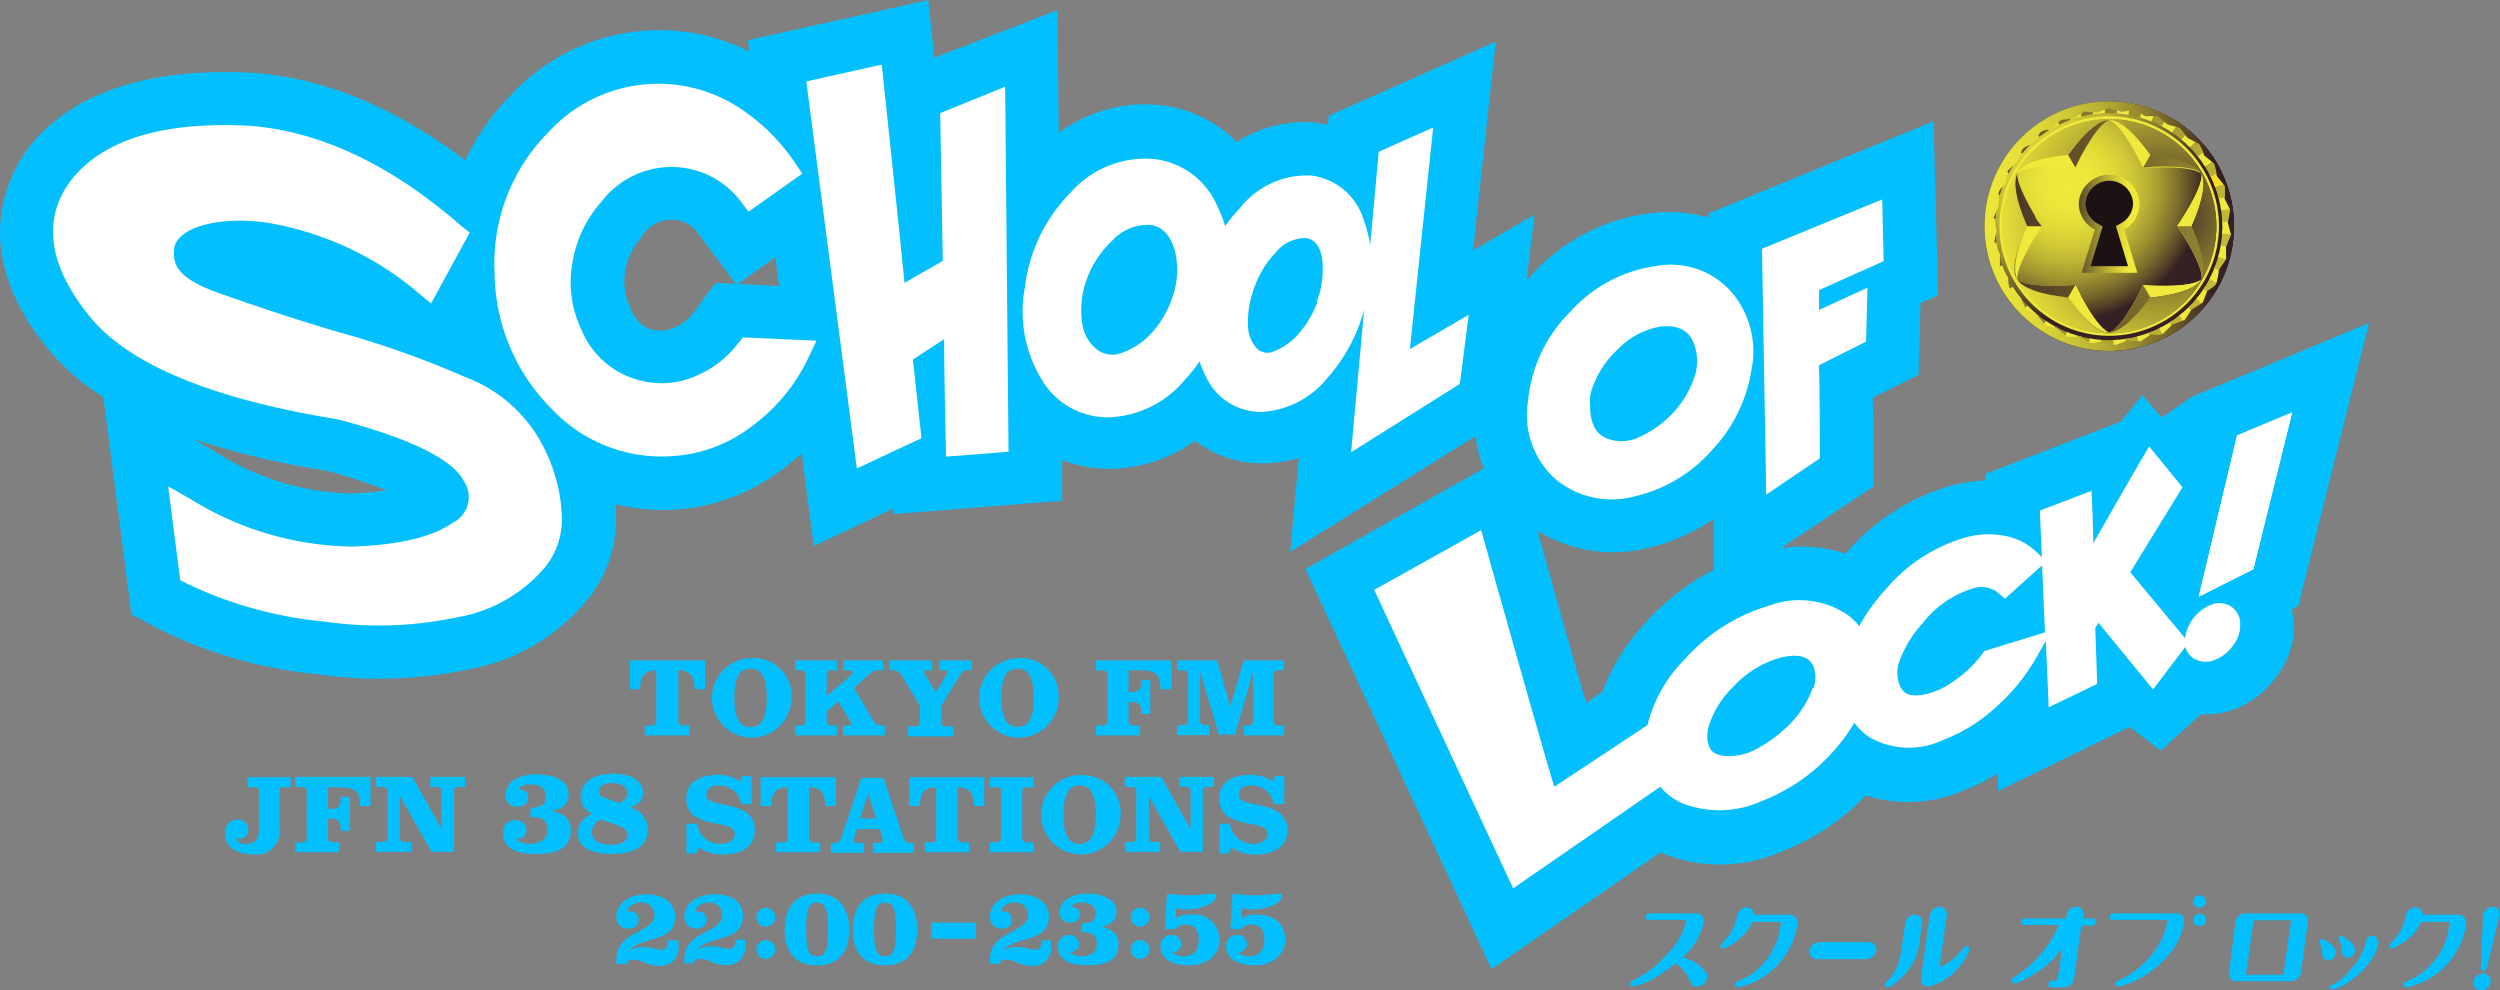 <svg xmlns="http://www.w3.org/2000/svg" xmlns:xlink="http://www.w3.org/1999/xlink" viewBox="0 0 154.78 61.32"><rect x="0" y="0" width="154.78" height="61.32" fill="#808080" stroke="none"/><defs><style>.cls-1{fill:none;}.cls-2{fill:#04bffd;}.cls-3{fill:#040000;}.cls-4{fill:url(#radial-gradient);}.cls-5{fill:#eee93a;}.cls-6{fill:url(#linear-gradient);}.cls-7{fill:url(#linear-gradient-2);}.cls-8{fill:url(#linear-gradient-3);}.cls-9{fill:url(#linear-gradient-4);}.cls-10{fill:url(#linear-gradient-5);}.cls-11{fill:url(#linear-gradient-6);}.cls-12{fill:url(#linear-gradient-7);}.cls-13{fill:#1c1213;}.cls-14{clip-path:url(#clip-path);}.cls-15{fill:url(#radial-gradient-2);}.cls-16{fill:url(#radial-gradient-3);}.cls-17{fill:url(#radial-gradient-4);}.cls-18{fill:url(#radial-gradient-5);}.cls-19{fill:url(#radial-gradient-6);}.cls-20{fill:url(#radial-gradient-7);}.cls-21{fill:url(#radial-gradient-8);}.cls-22{fill:url(#radial-gradient-9);}.cls-23{fill:url(#radial-gradient-10);}.cls-24{fill:url(#radial-gradient-11);}.cls-25{fill:#f4dd24;}.cls-26{fill:url(#radial-gradient-12);}.cls-27{fill:url(#radial-gradient-13);}.cls-28{fill:url(#radial-gradient-14);}.cls-29{fill:url(#radial-gradient-15);}.cls-30{fill:url(#radial-gradient-16);}.cls-31{fill:url(#radial-gradient-17);}.cls-32{fill:url(#radial-gradient-18);}.cls-33{fill:url(#radial-gradient-19);}.cls-34{fill:url(#radial-gradient-20);}.cls-35{fill:url(#radial-gradient-21);}.cls-36{fill:url(#radial-gradient-22);}.cls-37{fill:url(#radial-gradient-23);}.cls-38{fill:url(#radial-gradient-24);}.cls-39{fill:url(#radial-gradient-25);}.cls-40{fill:url(#radial-gradient-26);}.cls-41{fill:url(#radial-gradient-27);}.cls-42{fill:url(#radial-gradient-28);}.cls-43{fill:url(#radial-gradient-29);}.cls-44{fill:url(#radial-gradient-30);}.cls-45{fill:url(#radial-gradient-31);}.cls-46{fill:url(#linear-gradient-8);}.cls-47{fill:url(#radial-gradient-32);}.cls-48{fill:#fff;}</style><radialGradient id="radial-gradient" cx="52.65" cy="158.41" r="10.9" gradientTransform="translate(87.51 -110.55) scale(0.77)" gradientUnits="userSpaceOnUse"><stop offset="0" stop-color="#eee93a"/><stop offset="0.18" stop-color="#ebe63a"/><stop offset="0.32" stop-color="#e2dc38"/><stop offset="0.45" stop-color="#d2cb37"/><stop offset="0.58" stop-color="#bcb234"/><stop offset="0.7" stop-color="#9f9330"/><stop offset="0.82" stop-color="#7c6d2c"/><stop offset="0.93" stop-color="#534127"/><stop offset="1" stop-color="#352023"/></radialGradient><linearGradient id="linear-gradient" x1="43.4" y1="165.9" x2="91.11" y2="165.9" gradientTransform="translate(87.51 -110.55) scale(0.77)" gradientUnits="userSpaceOnUse"><stop offset="0" stop-color="#352023"/><stop offset="0.06" stop-color="#422e25"/><stop offset="0.4" stop-color="#8b7e2e"/><stop offset="0.68" stop-color="#c1b834"/><stop offset="0.89" stop-color="#e2db38"/><stop offset="1" stop-color="#eee93a"/></linearGradient><linearGradient id="linear-gradient-2" x1="43.41" y1="167.53" x2="91.11" y2="167.53" xlink:href="#linear-gradient"/><linearGradient id="linear-gradient-3" x1="43.4" y1="163.05" x2="91.12" y2="163.05" xlink:href="#linear-gradient"/><linearGradient id="linear-gradient-4" x1="43.41" y1="155.94" x2="91.12" y2="155.94" xlink:href="#linear-gradient"/><linearGradient id="linear-gradient-5" x1="43.4" y1="158.8" x2="91.12" y2="158.8" xlink:href="#linear-gradient"/><linearGradient id="linear-gradient-6" x1="43.4" y1="154.32" x2="91.13" y2="154.32" xlink:href="#linear-gradient"/><linearGradient id="linear-gradient-7" x1="52.66" y1="160.68" x2="57.54" y2="160.68" xlink:href="#linear-gradient"/><clipPath id="clip-path"><path class="cls-1" d="M137.86,15.27h0c.11-.26.21-.5.31-.76h0c-.06-.26-.13-.51-.21-.78h0c.06-.28.1-.54.15-.8h0c-.12-.25-.23-.48-.36-.73h0c0-.28,0-.55,0-.82h0q-.24-.32-.51-.63h0c-.06-.27-.12-.53-.19-.79h0l-.63-.52h0c-.11-.25-.23-.49-.35-.73h0l-.72-.37h0c-.17-.23-.33-.44-.5-.65h0L134,7.47h0L133.41,7h0l-.81,0h0c-.24-.14-.48-.26-.72-.38h0l-.8.12h0c-.27-.09-.52-.16-.78-.23h0c-.26.09-.5.18-.76.29h0l-.81-.07h0l-.69.45h0l-.81.1h0l-.57.57h0l-.77.28h0c-.15.22-.3.44-.45.68h0l-.69.43h0c-.1.25-.2.49-.29.75h0l-.59.57h0c-.06.26-.1.52-.14.8h0c-.16.23-.31.44-.45.67h0c0,.27,0,.54,0,.82h0c-.11.25-.21.5-.31.75h0c.07.26.13.51.21.78h0c-.06.28-.1.54-.15.81h0c.12.24.24.48.37.72h0c0,.28,0,.55,0,.81h0l.51.64h0c.06.28.12.53.19.79h0l.63.52h0c.12.25.23.49.35.73h0l.73.37h0c.16.23.33.44.5.65h0c.26.07.51.15.78.21h0c.21.19.41.36.62.53h0l.81.05h0l.72.38h0l.8-.12h0l.78.23h0l.76-.29h0l.82.06h0c.23-.14.45-.28.68-.44h0c.28,0,.55-.06.81-.1h0l.58-.57h0l.77-.28h0l.44-.68h0c.24-.14.47-.28.69-.43h0c.11-.24.2-.49.3-.75h0l.59-.57h0c.05-.26.09-.52.13-.8h0l.46-.67h0C137.89,15.81,137.88,15.55,137.86,15.27Zm-7.27,5.79a7.06,7.06,0,0,1-7.06-7h0A7.05,7.05,0,0,1,130.59,7h0a7.06,7.06,0,0,1,7,7.06h0A7.05,7.05,0,0,1,130.59,21.06Z"/></clipPath><radialGradient id="radial-gradient-2" cx="51.22" cy="159.99" r="20.85" gradientTransform="translate(87.51 -110.55) scale(0.77)" xlink:href="#linear-gradient"/><radialGradient id="radial-gradient-3" cx="51.21" cy="159.99" r="20.86" gradientTransform="translate(87.51 -110.55) scale(0.77)" xlink:href="#linear-gradient"/><radialGradient id="radial-gradient-4" cx="51.21" cy="159.99" r="20.85" gradientTransform="translate(87.51 -110.55) scale(0.77)" xlink:href="#linear-gradient"/><radialGradient id="radial-gradient-5" cx="51.21" cy="159.99" r="20.85" gradientTransform="translate(87.51 -110.55) scale(0.77)" xlink:href="#linear-gradient"/><radialGradient id="radial-gradient-6" cx="51.21" cy="159.99" r="20.85" gradientTransform="translate(87.51 -110.55) scale(0.77)" xlink:href="#linear-gradient"/><radialGradient id="radial-gradient-7" cx="51.21" cy="159.99" r="20.85" gradientTransform="translate(87.51 -110.55) scale(0.77)" xlink:href="#linear-gradient"/><radialGradient id="radial-gradient-8" cx="51.21" cy="159.99" r="20.85" gradientTransform="translate(87.51 -110.55) scale(0.77)" xlink:href="#linear-gradient"/><radialGradient id="radial-gradient-9" cx="51.21" cy="159.99" r="20.85" gradientTransform="translate(87.51 -110.55) scale(0.77)" xlink:href="#linear-gradient"/><radialGradient id="radial-gradient-10" cx="51.21" cy="159.99" r="20.85" gradientTransform="translate(87.51 -110.55) scale(0.77)" xlink:href="#linear-gradient"/><radialGradient id="radial-gradient-11" cx="51.21" cy="159.99" r="20.85" gradientTransform="translate(87.51 -110.55) scale(0.77)" xlink:href="#linear-gradient"/><radialGradient id="radial-gradient-12" cx="51.21" cy="159.99" r="20.85" gradientTransform="translate(87.51 -110.55) scale(0.77)" xlink:href="#linear-gradient"/><radialGradient id="radial-gradient-13" cx="51.21" cy="159.99" r="20.86" gradientTransform="translate(87.51 -110.55) scale(0.77)" xlink:href="#linear-gradient"/><radialGradient id="radial-gradient-14" cx="51.21" cy="159.99" r="20.86" gradientTransform="translate(87.51 -110.55) scale(0.77)" xlink:href="#linear-gradient"/><radialGradient id="radial-gradient-15" cx="51.21" cy="159.99" r="20.86" gradientTransform="translate(87.51 -110.55) scale(0.77)" xlink:href="#linear-gradient"/><radialGradient id="radial-gradient-16" cx="51.21" cy="159.99" r="20.86" gradientTransform="translate(87.51 -110.55) scale(0.77)" xlink:href="#linear-gradient"/><radialGradient id="radial-gradient-17" cx="51.21" cy="159.99" r="20.86" gradientTransform="translate(87.51 -110.55) scale(0.77)" xlink:href="#linear-gradient"/><radialGradient id="radial-gradient-18" cx="51.21" cy="159.99" r="20.85" gradientTransform="translate(87.51 -110.55) scale(0.77)" xlink:href="#linear-gradient"/><radialGradient id="radial-gradient-19" cx="51.21" cy="159.99" r="20.85" gradientTransform="translate(87.51 -110.55) scale(0.77)" xlink:href="#linear-gradient"/><radialGradient id="radial-gradient-20" cx="51.21" cy="159.99" r="20.85" gradientTransform="translate(87.51 -110.55) scale(0.77)" xlink:href="#linear-gradient"/><radialGradient id="radial-gradient-21" cx="51.21" cy="159.99" r="20.85" gradientTransform="translate(87.51 -110.55) scale(0.77)" xlink:href="#linear-gradient"/><radialGradient id="radial-gradient-22" cx="51.21" cy="159.99" r="20.85" gradientTransform="translate(87.51 -110.55) scale(0.77)" xlink:href="#linear-gradient"/><radialGradient id="radial-gradient-23" cx="51.21" cy="159.99" r="20.85" gradientTransform="translate(87.51 -110.55) scale(0.77)" xlink:href="#linear-gradient"/><radialGradient id="radial-gradient-24" cx="51.21" cy="159.99" r="20.85" gradientTransform="translate(87.51 -110.55) scale(0.77)" xlink:href="#linear-gradient"/><radialGradient id="radial-gradient-25" cx="51.21" cy="159.99" r="20.85" gradientTransform="translate(87.51 -110.55) scale(0.77)" xlink:href="#linear-gradient"/><radialGradient id="radial-gradient-26" cx="51.21" cy="159.99" r="20.85" gradientTransform="translate(87.51 -110.55) scale(0.77)" xlink:href="#linear-gradient"/><radialGradient id="radial-gradient-27" cx="51.21" cy="159.99" r="20.85" gradientTransform="translate(87.51 -110.55) scale(0.77)" xlink:href="#linear-gradient"/><radialGradient id="radial-gradient-28" cx="51.21" cy="159.99" r="20.85" gradientTransform="translate(87.51 -110.55) scale(0.77)" xlink:href="#linear-gradient"/><radialGradient id="radial-gradient-29" cx="51.21" cy="159.99" r="20.85" gradientTransform="translate(87.51 -110.55) scale(0.77)" xlink:href="#linear-gradient"/><radialGradient id="radial-gradient-30" cx="51.21" cy="159.99" r="20.85" gradientTransform="translate(87.51 -110.55) scale(0.77)" xlink:href="#linear-gradient"/><radialGradient id="radial-gradient-31" cx="51.21" cy="159.99" r="20.85" gradientTransform="translate(87.51 -110.55) scale(0.77)" xlink:href="#linear-gradient"/><linearGradient id="linear-gradient-8" x1="43.85" y1="160.92" x2="64.3" y2="160.92" gradientTransform="translate(87.51 -110.55) scale(0.77)" gradientUnits="userSpaceOnUse"><stop offset="0" stop-color="#eee93a"/><stop offset="0.15" stop-color="#ebe53a"/><stop offset="0.29" stop-color="#e0da38"/><stop offset="0.43" stop-color="#cec736"/><stop offset="0.57" stop-color="#b6ac33"/><stop offset="0.7" stop-color="#96892f"/><stop offset="0.84" stop-color="#6f5f2a"/><stop offset="0.97" stop-color="#422e25"/><stop offset="1" stop-color="#352023"/></linearGradient><radialGradient id="radial-gradient-32" cx="60.33" cy="160.89" r="14.25" gradientTransform="translate(87.51 -110.55) scale(0.77)" xlink:href="#linear-gradient"/></defs><g id="レイヤー_2" data-name="レイヤー 2"><g id="レイヤー_1-2" data-name="レイヤー 1"><path class="cls-2" d="M146.67,20l-6,2.5-1.5.63h0l-3.46,1.43-1.88,1.29-1.2-1.39-1.32,1.64-8.38,3.24,0,.4a9.66,9.66,0,0,0-2.25.36,13.48,13.48,0,0,0-6.42,4.18,8.6,8.6,0,0,0-4-.34L116,30.11s0-3.78-.06-5.48l2.84-1.42s.1-3.49.12-4.44l1.09-.49-.28-10.77-4.41,1.8-9.52,3.9v.26a9.14,9.14,0,0,0-3.6-.27A11.9,11.9,0,0,0,94.84,17l-.33.37L95,13.29l-3.8,2.22L92.6,2.58,87.4,4.89,82.26,7.17l-.05.55c-.22,0-.43-.09-.65-.12a7.81,7.81,0,0,0-5,1.19,7.81,7.81,0,0,0-4.74-2.28,8.92,8.92,0,0,0-6.27,1.72L65.47.63,57.84,3.57c0-.2-.38-3.57-.38-3.57l-3.6.81L53,1l-3.76.83-2.94.66.09.69A12.51,12.51,0,0,0,31.67,5.84a14.52,14.52,0,0,0-2.86,4.09C24.22,6.46,19.57,4.63,15,4.48,9,4.28,4.62,5.76,2,8.86a8.79,8.79,0,0,0-2,5.5C0,16.44.77,19,3.14,21.8A14.32,14.32,0,0,0,6.4,24.59c.13,1,1.74,13.46,1.74,13.46l1.91,1a28.18,28.18,0,0,0,9.65,2.7,26.56,26.56,0,0,0,9.36-.32,12.23,12.23,0,0,0,7.34-4.34,7.9,7.9,0,0,0,1.74-5V32c0-.26,0-.51,0-.77a12.6,12.6,0,0,0,3.54.33A12.18,12.18,0,0,0,48.51,29a14.16,14.16,0,0,0,1.12-.93l.75,5.73,4.95-2.32c0,.06,0,.35,0,.35L65.76,31l0-2.52a8.08,8.08,0,0,0,3.23.54,9.21,9.21,0,0,0,5-1.73,6.77,6.77,0,0,0,4.42,1.39,7.57,7.57,0,0,0,2-.33l-.53,5.82L91.35,27A8.43,8.43,0,0,0,91.86,29l-1.78,1-9.26,5.23L92.34,60l10.45-7.22a9.46,9.46,0,0,0,7.37,0,14.65,14.65,0,0,0,5.36-3.53,8.62,8.62,0,0,0,6-.29,13.39,13.39,0,0,0,2.18-1.08l0,1.1L131.85,45l1.92,1.47,2.5-2.25a4.91,4.91,0,0,0,2.15-.34,5.64,5.64,0,0,0,2.31-1.72A5.52,5.52,0,0,0,142,39.36l0-.63v0a4.51,4.51,0,0,0-.11-1l.4-.21ZM39,19a3.66,3.66,0,0,1-.31-2.07,4.05,4.05,0,0,1,1.05-2.26l0,0,0-.05a2.17,2.17,0,0,1,2.1-1,2,2,0,0,1,1.42.88l2.29,3.07-1.26-.06-1.28,1.75a2.93,2.93,0,0,1-1.2,1,2.07,2.07,0,0,1-1.34.17C40.09,20.33,39.46,20.17,39,19Zm6.69-1.42L48,15.93l.23,1.77ZM23.93,30.36a19.2,19.2,0,0,1-2.25.19,16.23,16.23,0,0,1-8.18-2.47L12,27.2a52.75,52.75,0,0,0,8.24,1.95A31.09,31.09,0,0,1,23.93,30.36Zm78,8.13a12.9,12.9,0,0,0-2.73,4.34l-1,.69c-.9-3.08-2.08-7.28-3-10.65A8.85,8.85,0,0,0,102,33.93a11.85,11.85,0,0,0,4.11-1.82l0,3.16A15,15,0,0,0,101.93,38.49Z"/><path class="cls-2" d="M140.77,42.15s0,0,0,0l0,0Z"/><path class="cls-3" d="M130.59,6.29A7.72,7.72,0,1,0,138.31,14,7.71,7.71,0,0,0,130.59,6.29Z"/><path class="cls-4" d="M138.31,14a7.74,7.74,0,0,1-7.72,7.71h0A7.72,7.72,0,0,1,122.87,14h0a7.71,7.71,0,0,1,7.72-7.72h0A7.72,7.72,0,0,1,138.31,14Z"/><path class="cls-5" d="M132.35,9.7c.06.1.28.54.34.67h0l.75,0h0c2-.07,2.69.22,2.85.39h0c-.33-.5-1.31-.93-3.15-1.12h0c-1.09-1.5-1.94-2.13-2.55-2.17h0C130.82,7.47,131.42,7.94,132.35,9.7Z"/><path class="cls-5" d="M124.88,10.71c.15-.18.86-.46,2.86-.39h0l.75,0h0c.06-.14.28-.57.33-.67h0c.94-1.76,1.54-2.23,1.77-2.28h0c-.61,0-1.47.67-2.55,2.17h0C126.2,9.78,125.21,10.21,124.88,10.71Z"/><path class="cls-5" d="M126,14.63l.42-.63h0c-.09-.12-.35-.51-.42-.62h0c-1-1.69-1.17-2.45-1.09-2.67h0c-.27.55-.15,1.6.6,3.3h0c-.74,1.68-.87,2.74-.6,3.29h0C124.8,17.08,124.92,16.32,126,14.63Z"/><path class="cls-5" d="M130.59,20.59c-.23-.05-.83-.52-1.77-2.28h0c0-.11-.27-.53-.33-.67h0l-.75.05h0c-2,.06-2.71-.22-2.86-.39h0c.34.51,1.32.93,3.16,1.12h0C129.12,19.92,130,20.55,130.59,20.59Z"/><path class="cls-5" d="M136.29,17.3c-.16.17-.86.46-2.85.39h0c-.13,0-.61,0-.76-.05h0c-.06.14-.27.56-.33.67h0c-.93,1.76-1.53,2.23-1.76,2.28h0c.6,0,1.46-.68,2.55-2.17h0C135,18.23,136,17.8,136.29,17.3Z"/><path class="cls-5" d="M135.69,14h0c.74-1.69.87-2.75.6-3.3h0c.08.22,0,1-1.09,2.67h0c-.06.11-.33.51-.41.63h0c.08.12.35.51.41.62h0c1.05,1.69,1.17,2.44,1.09,2.67h0C136.56,16.75,136.44,15.69,135.69,14Z"/><path class="cls-5" d="M132.35,9.7c-.94-1.76-1.53-2.23-1.76-2.28h0c.67,0,1.67.83,2.91,2.69h0l-.81.26h0C132.63,10.24,132.41,9.8,132.35,9.7Z"/><path class="cls-5" d="M127.74,10.32c-2-.07-2.71.22-2.86.39h0c.38-.56,1.56-1,3.79-1.18h0l-.18.84h0Z"/><path class="cls-5" d="M126,14.63c-1,1.69-1.17,2.45-1.09,2.67h0c-.3-.61-.12-1.87.88-3.87h0l.63.57h0Z"/><path class="cls-5" d="M128.82,18.31c.94,1.76,1.54,2.23,1.77,2.28h0c-.68,0-1.68-.83-2.91-2.69h0c.26-.08.53-.16.81-.26h0Z"/><path class="cls-5" d="M133.44,17.69c2,.06,2.69-.22,2.85-.39h0c-.38.56-1.56,1-3.78,1.17h0c.06-.27.11-.54.17-.83h0C132.83,17.66,133.31,17.68,133.44,17.69Z"/><path class="cls-5" d="M135.2,13.38c1.05-1.69,1.17-2.45,1.09-2.67h0c.3.61.12,1.87-.87,3.87h0l-.63-.57h0C134.87,13.89,135.14,13.49,135.2,13.38Z"/><path class="cls-6" d="M127.74,17.69c-2,.06-2.71-.22-2.86-.39h0c.34.51,1.32.93,3.16,1.12h0l.45-.78h0Z"/><path class="cls-7" d="M132.35,18.31c-.93,1.76-1.53,2.23-1.76,2.28h0c.6,0,1.46-.68,2.55-2.17h0l-.46-.78h0C132.62,17.78,132.41,18.2,132.35,18.31Z"/><path class="cls-8" d="M135.2,14.63c1.05,1.69,1.17,2.44,1.09,2.67h0c.27-.55.15-1.61-.6-3.29h-.9C134.87,14.13,135.14,14.52,135.2,14.63Z"/><path class="cls-9" d="M133.44,10.32c2-.07,2.69.22,2.85.39h0c-.33-.5-1.31-.93-3.15-1.12h0l-.45.78h0Z"/><path class="cls-10" d="M126,13.38c-1-1.69-1.17-2.45-1.09-2.67h0c-.27.55-.15,1.6.6,3.3h.91C126.3,13.88,126,13.49,126,13.38Z"/><path class="cls-11" d="M128.82,9.7c.94-1.76,1.54-2.23,1.77-2.28h0c-.61,0-1.47.67-2.55,2.17h0l.45.78h0C128.55,10.23,128.77,9.8,128.82,9.7Z"/><path class="cls-12" d="M132.47,12.57a1.89,1.89,0,0,0-3.77,0,1.85,1.85,0,0,0,1,1.65c-.29.92-.56,1.81-.82,2.67,1.15,0,2.3,0,3.45,0-.26-.86-.53-1.75-.82-2.67A1.85,1.85,0,0,0,132.47,12.57Z"/><path class="cls-13" d="M129.12,12.57a1.43,1.43,0,0,0,.76,1.28l.3.17-.75,2.46h2.32L131,14l.3-.17a1.42,1.42,0,0,0,.76-1.29,1.47,1.47,0,0,0-2.93,0Z"/><path class="cls-5" d="M123.79,14a6.8,6.8,0,0,0,6.8,6.79h0A6.8,6.8,0,0,0,137.38,14h0a6.8,6.8,0,0,0-6.79-6.8h0A6.81,6.81,0,0,0,123.79,14Zm.16,0a6.64,6.64,0,0,1,6.64-6.64h0A6.65,6.65,0,0,1,137.22,14h0a6.64,6.64,0,0,1-6.63,6.63h0A6.65,6.65,0,0,1,124,14Z"/><g class="cls-14"><path class="cls-15" d="M130.08,21.59c.11-1.72.3-4.53.51-7.58h0c.2,3,.39,5.86.5,7.58h-1Z"/><path class="cls-5" d="M130.87,21.6c-.06-1.72-.17-4.54-.28-7.59h0l1.29,7.48h0C131.54,21.54,131.21,21.57,130.87,21.6Z"/><path class="cls-16" d="M131.66,21.53c-.24-1.71-.64-4.5-1.07-7.52h0c.83,2.94,1.6,5.64,2.07,7.31h0Z"/><path class="cls-5" d="M132.45,21.37C132,19.7,131.33,17,130.59,14h0c1.13,2.84,2.18,5.45,2.82,7h0C133.09,21.17,132.78,21.28,132.45,21.37Z"/><path class="cls-17" d="M133.21,21.14c-.6-1.62-1.57-4.27-2.62-7.13h0c1.42,2.7,2.74,5.19,3.55,6.72h0Z"/><path class="cls-5" d="M133.94,20.83c-.76-1.55-2-4.08-3.35-6.82h0l4.23,6.31h0C134.53,20.5,134.24,20.66,133.94,20.83Z"/><path class="cls-18" d="M134.63,20.44l-4-6.43h0c1.95,2.35,3.76,4.51,4.86,5.83h0C135.18,20.05,134.91,20.24,134.63,20.44Z"/><path class="cls-5" d="M135.28,20c-1.06-1.36-2.81-3.57-4.69-6h0L136,19.3h0C135.79,19.54,135.54,19.75,135.28,20Z"/><path class="cls-19" d="M135.88,19.46,130.59,14h0l6,4.69h0C136.34,19,136.12,19.21,135.88,19.46Z"/><path class="cls-5" d="M136.42,18.87,130.59,14h0l6.43,4h0C136.83,18.33,136.63,18.6,136.42,18.87Z"/><path class="cls-20" d="M136.9,18.23,130.59,14h0l6.82,3.34h0C137.25,17.66,137.08,18,136.9,18.23Z"/><path class="cls-5" d="M137.31,17.55,130.59,14h0l7.13,2.61h0C137.59,16.94,137.46,17.25,137.31,17.55Z"/><path class="cls-21" d="M137.64,16.83l-7-2.82h0L138,15.87h0C137.85,16.19,137.76,16.5,137.64,16.83Z"/><path class="cls-5" d="M137.9,16.08,130.59,14h0l7.52,1.08h0C138,15.42,138,15.74,137.9,16.08Z"/><path class="cls-22" d="M138.07,15.3,130.59,14h0l7.59.28h0C138.16,14.63,138.12,15,138.07,15.3Z"/><path class="cls-5" d="M138.17,14.51l-7.58-.5h0l7.58-.51h0C138.18,13.84,138.18,14.17,138.17,14.51Z"/><path class="cls-23" d="M138.18,13.72l-7.59.29h0l7.48-1.3h0C138.12,13.05,138.16,13.38,138.18,13.72Z"/><path class="cls-5" d="M138.11,12.93,130.59,14h0l7.31-2.08h0C138,12.27,138,12.59,138.11,12.93Z"/><path class="cls-24" d="M138,12.15,130.59,14h0l7-2.83h0C137.76,11.5,137.86,11.82,138,12.15Z"/><path class="cls-25" d="M137.72,11.38,130.59,14h0l6.72-3.55h0C137.45,10.77,137.59,11.07,137.72,11.38Z"/><path class="cls-26" d="M137.41,10.66,130.59,14h0l6.31-4.24h0C137.08,10.07,137.24,10.35,137.41,10.66Z"/><path class="cls-5" d="M137,10l-6.43,4h0l5.83-4.87h0C136.63,9.41,136.83,9.68,137,10Z"/><path class="cls-27" d="M136.56,9.31l-6,4.7h0l5.29-5.46h0C136.11,8.81,136.34,9.05,136.56,9.31Z"/><path class="cls-5" d="M136,8.71,130.59,14h0c1.88-2.41,3.63-4.62,4.7-6h0Z"/><path class="cls-28" d="M135.46,8.17c-1.11,1.33-2.92,3.49-4.87,5.84h0l4-6.44h0Z"/><path class="cls-5" d="M134.82,7.69,130.59,14h0c1.34-2.75,2.59-5.28,3.35-6.83h0C134.24,7.35,134.53,7.51,134.82,7.69Z"/><path class="cls-29" d="M134.14,7.28c-.81,1.53-2.13,4-3.55,6.73h0c1-2.87,2-5.52,2.62-7.14h0Z"/><path class="cls-5" d="M133.41,7c-.63,1.6-1.69,4.22-2.82,7.06h0c.75-3,1.43-5.71,1.86-7.37h0Z"/><path class="cls-30" d="M132.66,6.69c-.47,1.66-1.24,4.37-2.07,7.32h0c.43-3,.83-5.82,1.07-7.53h0C132,6.55,132.33,6.61,132.66,6.69Z"/><path class="cls-5" d="M131.88,6.52,130.59,14h0c.11-3.06.22-5.88.28-7.6h0C131.21,6.44,131.54,6.47,131.88,6.52Z"/><path class="cls-31" d="M131.1,6.42c-.12,1.73-.31,4.54-.51,7.59h0c-.21-3-.4-5.86-.51-7.59h1Z"/><path class="cls-5" d="M130.3,6.41c.06,1.72.17,4.54.29,7.6h0c-.53-3-1-5.8-1.3-7.49h0C129.63,6.47,130,6.44,130.3,6.41Z"/><path class="cls-32" d="M129.51,6.48c.24,1.71.64,4.5,1.08,7.53h0l-2.08-7.32h0Z"/><path class="cls-5" d="M128.73,6.64,130.59,14h0L127.76,7h0C128.09,6.83,128.4,6.74,128.73,6.64Z"/><path class="cls-33" d="M128,6.87c.59,1.62,1.56,4.27,2.62,7.14h0c-1.43-2.71-2.75-5.2-3.55-6.73h0C127.35,7.14,127.65,7,128,6.87Z"/><path class="cls-5" d="M127.23,7.18,130.59,14h0l-4.23-6.32h0C126.65,7.51,126.93,7.34,127.23,7.18Z"/><path class="cls-34" d="M126.54,7.57l4,6.44h0l-4.87-5.84h0C126,8,126.26,7.77,126.54,7.57Z"/><path class="cls-5" d="M125.89,8c1.06,1.36,2.81,3.57,4.7,6h0l-5.46-5.3h0C125.39,8.47,125.62,8.25,125.89,8Z"/><path class="cls-35" d="M125.29,8.55l5.3,5.46h0l-6-4.7h0C124.84,9,125.05,8.8,125.29,8.55Z"/><path class="cls-5" d="M124.75,9.14,130.59,14h0l-6.44-4h0C124.35,9.68,124.54,9.41,124.75,9.14Z"/><path class="cls-36" d="M124.27,9.77,130.59,14h0l-6.82-3.35h0C123.93,10.35,124.09,10.06,124.27,9.77Z"/><path class="cls-5" d="M123.87,10.46,130.59,14h0l-7.14-2.63h0C123.58,11.07,123.72,10.77,123.87,10.46Z"/><path class="cls-37" d="M123.53,11.18,130.59,14h0l-7.37-1.86h0C123.32,11.82,123.42,11.5,123.53,11.18Z"/><path class="cls-5" d="M123.28,11.93,130.59,14h0l-7.53-1.08h0C123.13,12.59,123.19,12.27,123.28,11.93Z"/><path class="cls-38" d="M123.1,12.71l7.49,1.3h0l-7.6-.29h0C123,13.38,123.05,13.05,123.1,12.71Z"/><path class="cls-5" d="M123,13.5l7.59.51h0l-7.59.5h0Z"/><path class="cls-39" d="M123,14.29l7.6-.28h0L123.1,15.3h0C123.06,15,123,14.63,123,14.29Z"/><path class="cls-5" d="M123.06,15.09,130.59,14h0l-7.31,2.07h0C123.2,15.74,123.13,15.42,123.06,15.09Z"/><path class="cls-40" d="M123.22,15.87c1.66-.43,4.4-1.11,7.37-1.86h0l-7.06,2.82h0C123.42,16.51,123.31,16.19,123.22,15.87Z"/><path class="cls-5" d="M123.45,16.62,130.59,14h0l-6.72,3.54h0C123.71,17.24,123.59,16.94,123.45,16.62Z"/><path class="cls-41" d="M123.77,17.35,130.59,14h0l-6.32,4.22h0C124.09,17.94,123.93,17.66,123.77,17.35Z"/><path class="cls-5" d="M124.15,18.05c1.46-.92,3.84-2.42,6.44-4h0c-2.36,2-4.52,3.76-5.84,4.86h0C124.54,18.6,124.35,18.34,124.15,18.05Z"/><path class="cls-42" d="M124.61,18.7l6-4.69h0c-2.14,2.19-4.1,4.21-5.3,5.45h0C125.05,19.2,124.84,19,124.61,18.7Z"/><path class="cls-5" d="M125.13,19.3,130.59,14h0c-1.9,2.4-3.63,4.62-4.7,6h0Z"/><path class="cls-43" d="M125.72,19.84,130.59,14h0l-4,6.43h0C126.26,20.24,126,20.05,125.72,19.84Z"/><path class="cls-5" d="M126.36,20.32c1-1.44,2.52-3.77,4.23-6.31h0c-1.35,2.74-2.59,5.27-3.36,6.82h0Z"/><path class="cls-44" d="M127,20.73c.8-1.53,2.12-4,3.55-6.72h0c-1.06,2.87-2,5.51-2.62,7.13h0Z"/><path class="cls-5" d="M127.76,21.06l2.83-7h0l-1.86,7.36h0C128.4,21.28,128.09,21.17,127.76,21.06Z"/><path class="cls-45" d="M128.51,21.32c.47-1.66,1.24-4.37,2.08-7.31h0c-.44,3-.84,5.81-1.08,7.52h0Z"/><path class="cls-5" d="M129.29,21.49c.29-1.69.77-4.47,1.3-7.48h0c-.21,3-.4,5.86-.51,7.58h0Z"/></g><path class="cls-46" d="M130.59,6.29A7.72,7.72,0,1,0,138.31,14,7.71,7.71,0,0,0,130.59,6.29Zm6.78,10.43v0c0,.26-.08.51-.13.76s-.38.37-.59.55v0l-.28.71-.69.43,0,0-.42.64c-.25.1-.5.19-.76.27l0,0c-.18.19-.36.36-.54.54s-.53.08-.8.1l0,0-.65.42-.81-.06h0l-.72.28c-.26-.07-.51-.15-.77-.24,0,0,0,0,0,0-.26.05-.5.09-.76.12l-.71-.39h0l-.77,0-.62-.52h0l-.74-.2c-.17-.21-.33-.42-.49-.64l0,0-.68-.35c-.12-.24-.23-.48-.35-.73l0,0c-.21-.16-.4-.32-.59-.49s-.13-.51-.19-.78l0,0-.49-.6c0-.27,0-.53,0-.81l0,0c-.12-.23-.23-.46-.34-.69,0-.26.09-.52.14-.79a0,0,0,0,0,0,0c-.07-.26-.13-.5-.19-.75.1-.25.2-.49.31-.74,0,0,0,0,0,0,0-.26,0-.51,0-.77s.29-.44.45-.66c0,0,0,0,0,0,0-.26.07-.51.12-.76l.59-.55a.06.06,0,0,1,0,0c.09-.25.18-.48.28-.71s.44-.29.68-.43l0,0c.14-.22.28-.43.43-.64s.5-.18.76-.27l0,0c.18-.19.36-.36.55-.54l.8-.1,0,0s.57-.38.65-.42l.8.06h0l.72-.28.78.23h0l.76-.12c.24.12.47.25.71.39,0,0,0,0,0,0l.76,0,.62.52h0l.75.2c.17.21.32.42.49.64l0,0c.24.11.46.23.69.35s.23.48.34.73l0,0c.21.16.4.33.6.49s.12.51.18.78c0,0,0,0,0,0,.17.21.33.4.48.6s0,.53,0,.81l0,0c.12.24.24.45.35.69l-.15.79a0,0,0,0,0,0,0c.07.26.13.5.2.75-.11.25-.2.49-.31.74v0c0,.26,0,.51,0,.77Z"/><path class="cls-47" d="M130.59,7.37A6.64,6.64,0,1,0,137.22,14,6.64,6.64,0,0,0,130.59,7.37Zm5.7,9.93h0c-.34.51-1.33.94-3.16,1.12h0c-1.09,1.49-1.95,2.13-2.55,2.17h0c-.61,0-1.48-.68-2.55-2.17-1.84-.19-2.82-.61-3.16-1.12s-.15-1.62.6-3.29h0c-.75-1.7-.87-2.75-.6-3.3s1.33-.94,3.16-1.12h0c1.08-1.5,1.94-2.13,2.55-2.17s1.48.68,2.55,2.17h0c1.84.19,2.82.62,3.15,1.12h0c.27.55.15,1.62-.6,3.3h0C136.44,15.69,136.56,16.75,136.29,17.3Z"/><polygon class="cls-2" points="105.41 61.02 105.4 61.02 105.4 61.02 105.41 61.02"/><path class="cls-2" d="M104.16,59.29a4.11,4.11,0,0,0,1.33-2.21V57a.39.39,0,0,0-.11-.29.41.41,0,0,0-.35-.16h-2.91a.21.21,0,0,0-.22.2l0,.15.15.05h2.26l.08,0,0,.09a4.42,4.42,0,0,1-1.29,2.14,6.16,6.16,0,0,1-2.06,1.55.2.2,0,0,0-.11.18c0,.06,0,.15.18.15l.1,0a4.69,4.69,0,0,0,1.19-.49,10,10,0,0,0,1.33-.94,2.45,2.45,0,0,1,.93,1.18.42.42,0,0,0,.42.27l.27-.07a.58.58,0,0,0,.33-.53l0-.19A2.33,2.33,0,0,0,104.16,59.29Z"/><path class="cls-2" d="M110.86,56.63H108.6v0a.44.44,0,0,0-.11-.3.47.47,0,0,0-.36-.16.65.65,0,0,0-.59.53,2.86,2.86,0,0,1-.94,1.69l-.08.16a.16.16,0,0,0,.18.18l.15-.06a3.67,3.67,0,0,0,.88-.59,2.47,2.47,0,0,0,.76-1h1.67l.09,0,0,.09a4.29,4.29,0,0,1-2.73,3.62.18.18,0,0,0-.12.17c0,.06,0,.15.18.15h.1a4.72,4.72,0,0,0,3.61-3.92s0,0,0-.08a.44.44,0,0,0-.11-.29A.46.46,0,0,0,110.86,56.63Z"/><path class="cls-2" d="M115.7,58.33h-3.08a.55.55,0,0,0-.38.15.59.59,0,0,0-.21.37.45.45,0,0,0,.46.53h3.07a.56.56,0,0,0,.39-.15.59.59,0,0,0,.21-.37h0a.47.47,0,0,0-.11-.38A.44.44,0,0,0,115.7,58.33Z"/><path class="cls-2" d="M118.9,56.79a.43.43,0,0,0-.35-.16.56.56,0,0,0-.39.15.53.53,0,0,0-.2.37l-.18,1.21a7.36,7.36,0,0,1-.26,1.31,3,3,0,0,1-.72,1.11.26.26,0,0,0-.11.21.12.12,0,0,0,.06.12s.12,0,.23,0a4.71,4.71,0,0,0,1.27-1.17,3.45,3.45,0,0,0,.58-1.53l.17-1.22A.44.44,0,0,0,118.9,56.79Z"/><path class="cls-2" d="M121.75,58.58a.23.23,0,0,0-.21.13,3.48,3.48,0,0,1-1.46,1.16c0-.16.45-3.19.45-3.19V56.6a.4.4,0,0,0-.11-.3.46.46,0,0,0-.35-.16.59.59,0,0,0-.39.16.61.61,0,0,0-.21.37l-.54,3.88a.46.46,0,0,0,.11.38.43.43,0,0,0,.35.16l.27-.08a3.79,3.79,0,0,0,2.25-2.16l0-.09A.16.16,0,0,0,121.75,58.58Z"/><polygon class="cls-2" points="121.91 58.85 121.91 58.85 121.91 58.85 121.91 58.85"/><path class="cls-2" d="M129.67,56.87H129l0-.19a.25.25,0,0,0,0-.08.44.44,0,0,0-.11-.3.47.47,0,0,0-.36-.16.61.61,0,0,0-.39.16.59.59,0,0,0-.2.37s0,.15,0,.2h-2.59a.21.21,0,0,0-.23.2l0,.15.14.05h2.19a6.33,6.33,0,0,1-1.09,1.78,6.56,6.56,0,0,1-1.73,1.48.21.21,0,0,0-.09.17.15.15,0,0,0,.17.17l.15,0a9,9,0,0,0,1.57-.89,5.75,5.75,0,0,0,1.22-1.24c0,.24-.26,1.85-.26,1.85a.13.13,0,0,1-.15.13h-.2a.2.2,0,0,0-.22.2l0,.15.14.06h.85a.57.57,0,0,0,.39-.16.61.61,0,0,0,.21-.37s.43-3.1.45-3.29h.66a.19.19,0,0,0,.22-.19l0-.15Z"/><path class="cls-2" d="M134.86,56.55h-4a.21.21,0,0,0-.23.2l0,.15.14.05h3.31l.09,0v.09a4.31,4.31,0,0,1-1.18,2.32,5.43,5.43,0,0,1-1.91,1.38.19.19,0,0,0-.13.17c0,.06,0,.15.19.15h.1a5,5,0,0,0,1.52-.65,6.12,6.12,0,0,0,1.57-1.36,4.07,4.07,0,0,0,.9-2V57a.39.39,0,0,0-.11-.29A.42.42,0,0,0,134.86,56.55Z"/><path class="cls-2" d="M142.43,56.55H139a.56.56,0,0,0-.39.15.63.63,0,0,0-.21.37L138,60.22a.44.44,0,0,0,.46.53h3.39a.63.63,0,0,0,.6-.52l.44-3.15a.44.44,0,0,0-.1-.37A.43.43,0,0,0,142.43,56.55Zm-.6.52-.44,3.15a.13.13,0,0,1-.15.13h-2.1l-.08,0,0-.09.45-3.15c0-.09,0-.13.14-.13h2.1l.09,0Z"/><path class="cls-2" d="M144.62,59V59c0-.29-.29-.58-.75-.85l-.08,0-.11,0-.06.12,0,.12a1.41,1.41,0,0,1,.15.77s.12.22.12.22l.23.09a.44.44,0,0,0,.33-.15A.44.44,0,0,0,144.62,59Z"/><path class="cls-2" d="M145,59l.11.22.23.08a.43.43,0,0,0,.33-.15.42.42,0,0,0,.12-.35h0c0-.29-.29-.57-.74-.84l-.08,0-.12,0a.15.15,0,0,0-.05.12l0,.12A1.51,1.51,0,0,1,145,59Z"/><path class="cls-2" d="M146.9,57.93a.48.48,0,0,0-.29.11.43.43,0,0,0-.15.28,3.4,3.4,0,0,1-.78,1.51A3.68,3.68,0,0,1,144.34,61a.14.14,0,0,0-.1.13s0,.12.15.12h.08a3.09,3.09,0,0,0,1.09-.55,5.23,5.23,0,0,0,1.09-1.06,2.68,2.68,0,0,0,.6-1.26v-.06a.32.32,0,0,0-.08-.23A.35.35,0,0,0,146.9,57.93Z"/><path class="cls-2" d="M152.22,56.63H150v0a.44.44,0,0,0-.11-.3.47.47,0,0,0-.36-.16.65.65,0,0,0-.59.53,2.81,2.81,0,0,1-.94,1.69l-.08.16a.17.17,0,0,0,.18.18l.15-.06a3.92,3.92,0,0,0,.89-.59,2.66,2.66,0,0,0,.76-1h1.67l.08,0,0,.09a4.29,4.29,0,0,1-2.73,3.62.18.18,0,0,0-.12.17c0,.06,0,.15.18.15h.1a4.72,4.72,0,0,0,3.61-3.92.22.22,0,0,0,0-.08.44.44,0,0,0-.11-.29A.46.46,0,0,0,152.22,56.63Z"/><path class="cls-2" d="M154.67,56.3a.46.46,0,0,0-.35-.16.57.57,0,0,0-.39.16.59.59,0,0,0-.2.37l-.14,3.23,0,.15.15.06a.21.21,0,0,0,.23-.2l.77-3.23h0A.46.46,0,0,0,154.67,56.3Z"/><path class="cls-2" d="M153.74,60.27a.58.58,0,0,0-.39.15.56.56,0,0,0-.21.37.44.44,0,0,0,.11.37.43.43,0,0,0,.35.16.6.6,0,0,0,.39-.15.56.56,0,0,0,.21-.37.44.44,0,0,0-.11-.37A.43.43,0,0,0,153.74,60.27Z"/><path class="cls-2" d="M136.19,55.42a.39.39,0,0,0-.39.39.38.38,0,0,0,.39.39.39.39,0,0,0,.39-.39A.4.4,0,0,0,136.19,55.42Z"/><path class="cls-2" d="M136.19,56.56a.39.39,0,0,0-.39.39.38.38,0,0,0,.39.39.39.39,0,0,0,.39-.39A.4.4,0,0,0,136.19,56.56Z"/><polygon class="cls-48" points="140.41 26.16 138.5 26.96 136.13 36.94 139.51 35.24 141.91 25.54 140.41 26.16"/><path class="cls-48" d="M28.79,23.34a57.26,57.26,0,0,0-7.66-2.73c-2.4-.7-4.79-1.48-7.54-2.45s-2.87-1.85-2.81-2.73c.09-1.24,2.49-2.07,5.65-1.66a19.37,19.37,0,0,1,9.5,4.39l.76.63,2.39-4.39L28.57,14C24,10,19.34,7.91,14.84,7.76,9.93,7.6,6.46,8.68,4.53,11c-1.39,1.7-2.3,4.59,1.13,8.72,2.46,2.92,7.6,5,15.29,6.25,5.55,1.46,7.29,2.87,7.76,3.8A1.77,1.77,0,0,1,28,32.38c-1.25.88-3.35,1.37-6.24,1.46a19.42,19.42,0,0,1-9.91-2.91l-1.44-.82.75,5.81.39.2a25.08,25.08,0,0,0,8.5,2.36,23.6,23.6,0,0,0,8.25-.26,9.13,9.13,0,0,0,5.49-3.16,4.72,4.72,0,0,0,1-3,10.21,10.21,0,0,0-1-4.1A8.93,8.93,0,0,0,28.79,23.34Z"/><path class="cls-48" d="M45.73,21.21a6.27,6.27,0,0,1-2.5,2,5.25,5.25,0,0,1-3.31.41A5.34,5.34,0,0,1,36,20.42a6.81,6.81,0,0,1-.55-4.21,7.38,7.38,0,0,1,1.79-3.72l0,0a5.44,5.44,0,0,1,5-2.11,5.34,5.34,0,0,1,3.68,2.17l.42.56,3.33-2.36-.47-.7a12.06,12.06,0,0,0-3-3.08A9.2,9.2,0,0,0,34,8.14a11.53,11.53,0,0,0-3.38,8.75,12.07,12.07,0,0,0,3.55,8.44,9.34,9.34,0,0,0,7.29,2.92,9,9,0,0,0,5.05-1.83A11.19,11.19,0,0,0,50,22.25l.55-1.16L46,20.89Z"/><path class="cls-48" d="M58.21,7s.15,8.3.16,9.15L56,17.51C55.8,15.4,54.59,4,54.59,4l-.9.2-3.77.84L53.05,29l4-1.87-.53-4.87L58.45,21c0,1.92.12,7.27.12,7.27l3.87-.3-.21-22.6Z"/><path class="cls-48" d="M90.38,23.77l.55-4.28-3.64,2.12c.26-2.52,1.44-13.71,1.44-13.71l-1.3.57-2.07.93-.53,5.78a7.53,7.53,0,0,0-.39-1.52,3.89,3.89,0,0,0-3.25-2.79,5.25,5.25,0,0,0-4.41,2A10,10,0,0,0,75.85,14a6.79,6.79,0,0,0-.45-1.16,4.86,4.86,0,0,0-4-3,6.18,6.18,0,0,0-5.14,2.11,10,10,0,0,0-2.8,5.8,8.08,8.08,0,0,0,1.06,5.79,4.73,4.73,0,0,0,4.28,2.29,6.42,6.42,0,0,0,4.55-2.31,9.09,9.09,0,0,0,.92-1.15,6,6,0,0,0,.39.94,3.73,3.73,0,0,0,3.54,2.19,5.67,5.67,0,0,0,4-2.12,10.36,10.36,0,0,0,2.26-4.23l-.81,8.85ZM72.56,18.48a6.19,6.19,0,0,1-1.31,2.19,4.48,4.48,0,0,1-1.9,1.21,1.55,1.55,0,0,1-1.57-.36A2.44,2.44,0,0,1,67,20a5.51,5.51,0,0,1,.14-2.27,6.18,6.18,0,0,1,1.7-2.81,3,3,0,0,1,2.24-1c.35,0,1.37.15,1.72,1.87a5.86,5.86,0,0,1,.08.94A5.09,5.09,0,0,1,72.56,18.48Zm9,.23a6.31,6.31,0,0,1-1.2,2,3.86,3.86,0,0,1-1.59,1.08.92.92,0,0,1-1-.27,2.1,2.1,0,0,1-.5-1.33,5.67,5.67,0,0,1,.26-2A6.22,6.22,0,0,1,79,15.61a2.35,2.35,0,0,1,1.76-.87c.27,0,1,.11,1.13,1.53,0,.18,0,.36,0,.54A5.19,5.19,0,0,1,81.51,18.71Z"/><path class="cls-48" d="M96.37,29.72a5.46,5.46,0,0,0,4.88,1A9.1,9.1,0,0,0,106,27.86a9.35,9.35,0,0,0,2.43-4.93,5.67,5.67,0,0,0-1.18-4.79,5,5,0,0,0-4.67-1.68,8.79,8.79,0,0,0-5.34,2.82,9,9,0,0,0-2.64,5.57A5.33,5.33,0,0,0,96.37,29.72Zm2.1-5.34a5.92,5.92,0,0,1,1.66-2.72,4.8,4.8,0,0,1,2.66-1.44c1.43-.16,1.88.53,2.09,1.07a3.07,3.07,0,0,1,0,2.13,6,6,0,0,1-1.29,2.13,6.36,6.36,0,0,1-2.12,1.52,2.51,2.51,0,0,1-2,.07,1.49,1.49,0,0,1-.88-1,2.73,2.73,0,0,1-.14-.92A3.83,3.83,0,0,1,98.47,24.38Z"/><path class="cls-48" d="M112.67,28.38s0-4.9-.06-5.76l2.92-1.47.09-3.34-3,1.38c0-.14,0-1.12,0-1.23l4-1.79-.09-3.82-1.11.45-6.33,2.6.26,15.22Z"/><path class="cls-48" d="M138.22,37.62a1.32,1.32,0,0,0-1.37-.16,2.6,2.6,0,0,0-1.56,2v.06l-3.4-4.09,3.23-5.26-2.06-2.53-.59,1s-1.6,2.76-2.87,5c0-1-.11-3.25-.11-3.25l-3.2,1.22.13,2.89-.33-.32a3.85,3.85,0,0,0-1.94-1,5.35,5.35,0,0,0-2.58.13,10.2,10.2,0,0,0-4.86,3.22,11.47,11.47,0,0,0-1.6,2.24,3.69,3.69,0,0,0-.84-.78,5.36,5.36,0,0,0-4.78-.48,11.18,11.18,0,0,0-5.14,3.26A8.81,8.81,0,0,0,102,44.89l-5.77,3.82C95.68,47,91.7,32.82,91.7,32.82l-1.24.7-5.38,3L93.68,55l9.11-6.29a3.85,3.85,0,0,0,1.31,1,6.3,6.3,0,0,0,4.91-.09,11.4,11.4,0,0,0,4.57-3.19,11.21,11.21,0,0,0,1.23-1.68,3.52,3.52,0,0,0,1,.93,4.92,4.92,0,0,0,4.52.12,10,10,0,0,0,3.22-2A12.21,12.21,0,0,0,126,40.84l.66-1.16.18,4.11,3-1.45s-.1-3-.12-3.46l.2-.32,3.38,4.12,2-2.63a1.25,1.25,0,0,0,.48.69,1.43,1.43,0,0,0,1.38.1,2.38,2.38,0,0,0,1-.76,2.25,2.25,0,0,0,.53-1.15,2,2,0,0,0,0-.23A1.24,1.24,0,0,0,138.22,37.62Zm-26,5a6,6,0,0,1-1.21,2,8.35,8.35,0,0,1-2.14,1.68,3.51,3.51,0,0,1-2.2.49c-.55-.08-.73-.31-.82-.51a1.57,1.57,0,0,1-.15-.7,3,3,0,0,1,.07-.56,5.9,5.9,0,0,1,1.54-2.5,6.33,6.33,0,0,1,2.74-1.75c1.09-.31,1.82-.2,2.16.35A1.85,1.85,0,0,1,112.26,42.63Zm10.63-2.31-.15.21a7.35,7.35,0,0,1-1.68,1.61,4.87,4.87,0,0,1-1.94.88c-1,.17-1.27-.18-1.44-.53a2.06,2.06,0,0,1,0-1.65A6.89,6.89,0,0,1,119,38.63h0a6.21,6.21,0,0,1,3-2.15,1.7,1.7,0,0,1,1.59.13l.54.46,2.3-2.07.18,4.15Z"/><polygon class="cls-48" points="140.41 26.16 138.5 26.96 136.13 36.94 139.51 35.24 141.91 25.54 140.41 26.16"/><path class="cls-2" d="M39,42.67V40.89h4.65v1.78H43c0-.72-.21-1.17-1-1.17v3.13a.25.25,0,0,0,.27.28h.42v.62H39.92v-.62h.44a.25.25,0,0,0,.27-.28V41.5c-.8,0-1,.45-1,1.17Z"/><path class="cls-2" d="M46.47,41.4c.7,0,1,.59,1,1.81s-.32,1.81-1,1.81-1-.58-1-1.81S45.77,41.4,46.47,41.4Zm0-.65A2.46,2.46,0,1,0,49,43.21,2.33,2.33,0,0,0,46.47,40.75Z"/><path class="cls-2" d="M54.67,40.89v.61c-.43,0-.61,0-.79.18l-1,.91L54,44.51c.22.36.36.4.53.4h.25v.62H52.19v-.62h.25c.14,0,.28,0,.28-.07a.76.76,0,0,0-.13-.28l-.69-1.13-.72.61v.59a.25.25,0,0,0,.27.28h.36v.62H49.23v-.62h.36a.25.25,0,0,0,.27-.28V41.79a.26.26,0,0,0-.27-.29h-.37v-.61h2.59v.61h-.36a.25.25,0,0,0-.27.29V43.1l.85-.74a5.41,5.41,0,0,0,.79-.72c0-.13-.17-.14-.34-.14h-.27v-.61Z"/><path class="cls-2" d="M57.72,40.89v.61h-.29c-.13,0-.22,0-.22.12a.49.49,0,0,0,.11.23l.61,1,.63-1a.6.6,0,0,0,.1-.23c0-.09-.08-.12-.22-.12h-.28v-.61h2v.61H60c-.25,0-.4,0-.49.19l-1.24,2v1a.25.25,0,0,0,.27.28h.48v.62h-2.8v-.62h.46a.25.25,0,0,0,.27-.28v-1L55.87,41.9a.64.64,0,0,0-.67-.4h-.15v-.61Z"/><path class="cls-2" d="M63,41.4c.7,0,1,.59,1,1.81S63.69,45,63,45s-1-.58-1-1.81S62.29,41.4,63,41.4Zm0-.65a2.46,2.46,0,1,0,2.54,2.46A2.33,2.33,0,0,0,63,40.75Z"/><path class="cls-2" d="M67.86,45.53v-.62h.42a.25.25,0,0,0,.28-.28V41.79a.26.26,0,0,0-.28-.29h-.43v-.61h4.66v1.78h-.66c0-1-.39-1.17-1.28-1.17h-.7v1.34h.22c.4,0,.55-.18.55-.47v-.28h.58v2.12h-.58v-.28c0-.29-.15-.47-.55-.47h-.22v1.17a.25.25,0,0,0,.28.28h.43v.62Z"/><path class="cls-2" d="M75.36,40.89l.81,2.85h0L77,40.89H79.5v.61h-.38a.26.26,0,0,0-.28.29v2.84a.25.25,0,0,0,.28.28h.38v.62H77v-.62h.29a.25.25,0,0,0,.28-.28v-3h0l-1.1,3.85h-1L74.3,41.61h0v3a.25.25,0,0,0,.28.28h.29v.62h-2v-.62h.42a.25.25,0,0,0,.27-.28V41.79a.26.26,0,0,0-.27-.29h-.42v-.61Z"/><path class="cls-2" d="M18,48.12v.62h-.43c-.18,0-.27,0-.27.17v2.4A1.42,1.42,0,0,1,15.7,52.9c-.95,0-1.76-.38-1.76-1.28,0-.47.24-.88.75-.88a.62.62,0,0,1,.68.62.52.52,0,0,1-.52.57.45.45,0,0,1-.29-.08h0a.69.69,0,0,0,.73.4c.55,0,.74-.39.74-.94V48.93c0-.13-.1-.19-.27-.19h-.44v-.62Z"/><path class="cls-2" d="M18.29,52.76v-.61h.42a.26.26,0,0,0,.28-.28V49a.25.25,0,0,0-.28-.28h-.43v-.62h4.66V49.9h-.65c0-1-.4-1.16-1.29-1.16h-.7v1.34h.22c.4,0,.56-.19.56-.48v-.27h.58v2.11h-.58v-.27c0-.3-.16-.48-.56-.48H20.3v1.18a.26.26,0,0,0,.28.28H21v.61Z"/><path class="cls-2" d="M27.34,51.32h0V49a.25.25,0,0,0-.28-.28h-.42v-.62h2.15v.62h-.42a.25.25,0,0,0-.27.28v3.74H26.71l-1.95-3.45h0v2.56a.26.26,0,0,0,.28.28h.43v.61H23.28v-.61h.43a.25.25,0,0,0,.27-.28V49a.25.25,0,0,0-.27-.28h-.44v-.62h2.26Z"/><path class="cls-2" d="M32.86,50c.49,0,.93-.1.93-.68s-.45-.75-.94-.75a1,1,0,0,0-.8.3c.36,0,.65.12.65.52s-.36.56-.7.56a.67.67,0,0,1-.7-.7c0-1,1.08-1.31,1.9-1.31s2,.23,2,1.26c0,.65-.47.92-1.05,1v0c.67.17,1.19.43,1.19,1.22,0,1.18-1,1.45-2.13,1.45-1,0-2.06-.19-2.06-1.29a.72.72,0,0,1,.78-.8.61.61,0,0,1,.66.62c0,.38-.29.55-.65.55a1.23,1.23,0,0,0,.78.29c.57,0,1.17-.17,1.17-.87s-.48-.79-1.07-.79Z"/><path class="cls-2" d="M38.15,51.07c.57.21.7.36.7.59,0,.5-.55.64-1,.64-.57,0-1.21-.16-1.21-.84a.92.92,0,0,1,.57-.72Zm.23-1.35-1-.34a.37.37,0,0,1-.29-.36c0-.45.47-.54.83-.54s.91.12.91.61a.54.54,0,0,1-.29.51ZM38,47.9c-1,0-2.05.3-2.05,1.51a1.2,1.2,0,0,0,.74,1,1.16,1.16,0,0,0-.91,1.17c0,1.11,1.27,1.29,2.12,1.29,1.13,0,2.21-.34,2.21-1.53A1.41,1.41,0,0,0,39,50c.43-.15.81-.38.81-.89C39.82,48.14,38.72,47.9,38,47.9Z"/><path class="cls-2" d="M46.53,49.78h-.64a1.37,1.37,0,0,0-1.37-1.15c-.41,0-.79.14-.79.61,0,.88,3,.17,3,2.17,0,1.12-1,1.49-1.93,1.49a2.6,2.6,0,0,1-1.53-.43l-.18.37h-.59V51h.66a1.43,1.43,0,0,0,1.52,1.24c.37,0,.81-.2.81-.6,0-1-3-.19-3-2.2,0-1.15,1.05-1.47,2-1.47a2.48,2.48,0,0,1,1.33.41l.13-.33h.58Z"/><path class="cls-2" d="M47.09,49.9V48.12h4.65V49.9h-.65c0-.71-.21-1.16-1-1.16v3.13a.25.25,0,0,0,.27.28h.42v.61H48.05v-.61h.44a.25.25,0,0,0,.27-.28V48.74c-.81,0-1,.45-1,1.16Z"/><path class="cls-2" d="M53.75,49.16h0l.5,1.51h-1Zm-.42-1-1.17,3.5c-.14.43-.24.53-.48.53h-.24v.61H53.5v-.61h-.2c-.19,0-.44,0-.44-.13a1.52,1.52,0,0,1,.11-.45l.08-.28h1.43l.15.5a1.38,1.38,0,0,1,0,.25c0,.08-.17.11-.38.11h-.21v.61h2.55v-.61h-.24c-.24,0-.34-.1-.48-.53l-1.17-3.5Z"/><path class="cls-2" d="M56.29,49.9V48.12h4.65V49.9h-.65c0-.71-.21-1.16-1-1.16v3.13a.25.25,0,0,0,.27.28H60v.61H57.25v-.61h.44a.25.25,0,0,0,.27-.28V48.74c-.8,0-1,.45-1,1.16Z"/><path class="cls-2" d="M64,48.74h-.44c-.17,0-.27,0-.27.28v2.85a.25.25,0,0,0,.27.28H64v.61H61.27v-.61h.43a.25.25,0,0,0,.27-.28V48.92q0-.18-.27-.18h-.43v-.62H64Z"/><path class="cls-2" d="M66.84,48.63c.7,0,1,.59,1,1.82s-.32,1.8-1,1.8-1-.58-1-1.8S66.14,48.63,66.84,48.63Zm0-.65a2.46,2.46,0,1,0,2.54,2.47A2.34,2.34,0,0,0,66.84,48Z"/><path class="cls-2" d="M73.71,51.32h0V49a.25.25,0,0,0-.27-.28H73v-.62h2.16v.62h-.42a.25.25,0,0,0-.27.28v3.74H73.07l-1.94-3.45h0v2.56a.25.25,0,0,0,.27.28h.43v.61H69.65v-.61h.43a.25.25,0,0,0,.27-.28V49a.25.25,0,0,0-.27-.28h-.44v-.62H71.9Z"/><path class="cls-2" d="M79.5,49.78h-.64a1.38,1.38,0,0,0-1.38-1.15c-.4,0-.78.14-.78.61,0,.88,3,.17,3,2.17,0,1.12-1,1.49-1.93,1.49a2.58,2.58,0,0,1-1.53-.43l-.18.37H75.5V51h.65a1.44,1.44,0,0,0,1.53,1.24c.36,0,.8-.2.8-.6,0-1-3-.19-3-2.2,0-1.15,1-1.47,2-1.47a2.51,2.51,0,0,1,1.33.41l.13-.33h.58Z"/><path class="cls-2" d="M38.16,59.66v-.29c0-1.75,2.36-1.59,2.36-2.74a.77.77,0,0,0-.86-.75.86.86,0,0,0-.85.56.65.65,0,0,1,.27,0,.49.49,0,0,1,.46.49c0,.23-.1.56-.66.56a.69.69,0,0,1-.72-.72c0-1,1-1.4,1.87-1.4s1.77.39,1.77,1.39c0,1.68-2.21,1.15-2.85,2.14l0,0a1.34,1.34,0,0,1,.89-.27,2.47,2.47,0,0,1,.59.08,2.9,2.9,0,0,0,.56.08c.32,0,.35-.33.35-.57H42v.35a1.1,1.1,0,0,1-1.23,1.23,2.21,2.21,0,0,1-.84-.2,2,2,0,0,0-.71-.19c-.22,0-.37.08-.4.28Z"/><path class="cls-2" d="M42.37,59.66v-.29c0-1.75,2.35-1.59,2.35-2.74a.76.76,0,0,0-.85-.75.86.86,0,0,0-.85.56.62.62,0,0,1,.27,0,.5.5,0,0,1,.46.49c0,.23-.11.56-.67.56a.69.69,0,0,1-.71-.72c0-1,1-1.4,1.87-1.4S46,55.71,46,56.71c0,1.68-2.21,1.15-2.85,2.14l0,0a1.33,1.33,0,0,1,.89-.27,2.39,2.39,0,0,1,.58.08,3.15,3.15,0,0,0,.56.08c.33,0,.35-.33.35-.57h.6v.35a1.1,1.1,0,0,1-1.23,1.23,2.21,2.21,0,0,1-.84-.2,2,2,0,0,0-.71-.19c-.22,0-.37.08-.4.28Z"/><path class="cls-2" d="M48,58.79a.6.6,0,0,1-.59.58.58.58,0,0,1-.58-.58.59.59,0,0,1,.58-.59A.6.6,0,0,1,48,58.79Zm0-2a.6.6,0,0,1-.59.58.58.58,0,0,1-.58-.58.59.59,0,0,1,.58-.59A.6.6,0,0,1,48,56.76Z"/><path class="cls-2" d="M49.91,57.55c0-1.22.14-1.67.67-1.67s.68.45.68,1.67-.14,1.66-.68,1.66S49.91,58.77,49.91,57.55Zm.67-2.23c-1.44,0-2,1-2,2.23s.52,2.22,2,2.22,2-1,2-2.22S52,55.32,50.58,55.32Z"/><path class="cls-2" d="M54.11,57.55c0-1.22.15-1.67.68-1.67s.68.45.68,1.67-.14,1.66-.68,1.66S54.11,58.77,54.11,57.55Zm.68-2.23c-1.44,0-2,1-2,2.23s.52,2.22,2,2.22,2-1,2-2.22S56.24,55.32,54.79,55.32Z"/><path class="cls-2" d="M57.65,58.12v-1h2.76v1Z"/><path class="cls-2" d="M61.29,59.66v-.29c0-1.75,2.36-1.59,2.36-2.74a.77.77,0,0,0-.86-.75.86.86,0,0,0-.85.56.65.65,0,0,1,.27,0,.49.49,0,0,1,.46.49c0,.23-.1.56-.66.56a.69.69,0,0,1-.72-.72c0-1,1-1.4,1.87-1.4s1.78.39,1.78,1.39c0,1.68-2.22,1.15-2.85,2.14v0a1.37,1.37,0,0,1,.9-.27,2.46,2.46,0,0,1,.58.08,2.9,2.9,0,0,0,.56.08c.32,0,.35-.33.35-.57h.59v.35a1.09,1.09,0,0,1-1.22,1.23,2.26,2.26,0,0,1-.85-.2,2,2,0,0,0-.71-.19c-.22,0-.37.08-.4.28Z"/><path class="cls-2" d="M67,57.16c.44,0,.83-.09.83-.61s-.4-.67-.84-.67a.85.85,0,0,0-.71.27c.32,0,.58.11.58.47s-.32.5-.63.5a.6.6,0,0,1-.62-.63c0-.89,1-1.17,1.69-1.17s1.82.21,1.82,1.12c0,.58-.41.83-.93.93h0c.59.16,1.06.39,1.06,1.09,0,1.05-.86,1.3-1.9,1.3-.89,0-1.84-.17-1.84-1.16a.64.64,0,0,1,.7-.71.56.56,0,0,1,.59.55c0,.35-.26.5-.59.5a1.18,1.18,0,0,0,.7.26c.51,0,1-.16,1-.78s-.44-.71-1-.71Z"/><path class="cls-2" d="M71.17,58.79a.6.6,0,0,1-.59.58.58.58,0,0,1-.58-.58.59.59,0,0,1,.58-.59A.6.6,0,0,1,71.17,58.79Zm0-2a.6.6,0,0,1-.59.58.58.58,0,0,1-.58-.58.59.59,0,0,1,.58-.59A.6.6,0,0,1,71.17,56.76Z"/><path class="cls-2" d="M72.25,55.32a9,9,0,0,0,1.46.11c.48,0,1.33-.11,1.46-.11a.12.12,0,0,1,.13.13c0,.5-1,.86-1.86.86a1.76,1.76,0,0,1-.64-.1l0,.64a1.64,1.64,0,0,1,.92-.23,1.57,1.57,0,0,1,1.78,1.55c0,1.09-.92,1.6-1.9,1.6-.78,0-1.75-.26-1.75-1.2a.66.66,0,0,1,.66-.68.56.56,0,0,1,.63.56.51.51,0,0,1-.55.49.91.91,0,0,0,.62.27c.72,0,1-.39,1-1.07,0-.51-.23-.9-.8-.9a.74.74,0,0,0-.63.28h-.67Z"/><path class="cls-2" d="M76.31,55.32a9.09,9.09,0,0,0,1.47.11c.48,0,1.33-.11,1.45-.11a.12.12,0,0,1,.14.13c0,.5-1,.86-1.86.86a1.76,1.76,0,0,1-.64-.1l0,.64a1.63,1.63,0,0,1,.91-.23c1,0,1.79.51,1.79,1.55s-.92,1.6-1.91,1.6c-.77,0-1.75-.26-1.75-1.2a.66.66,0,0,1,.67-.68.55.55,0,0,1,.62.56.5.5,0,0,1-.54.49.91.91,0,0,0,.62.27c.71,0,1-.39,1-1.07,0-.51-.23-.9-.8-.9a.73.73,0,0,0-.63.28h-.68Z"/></g></g></svg>